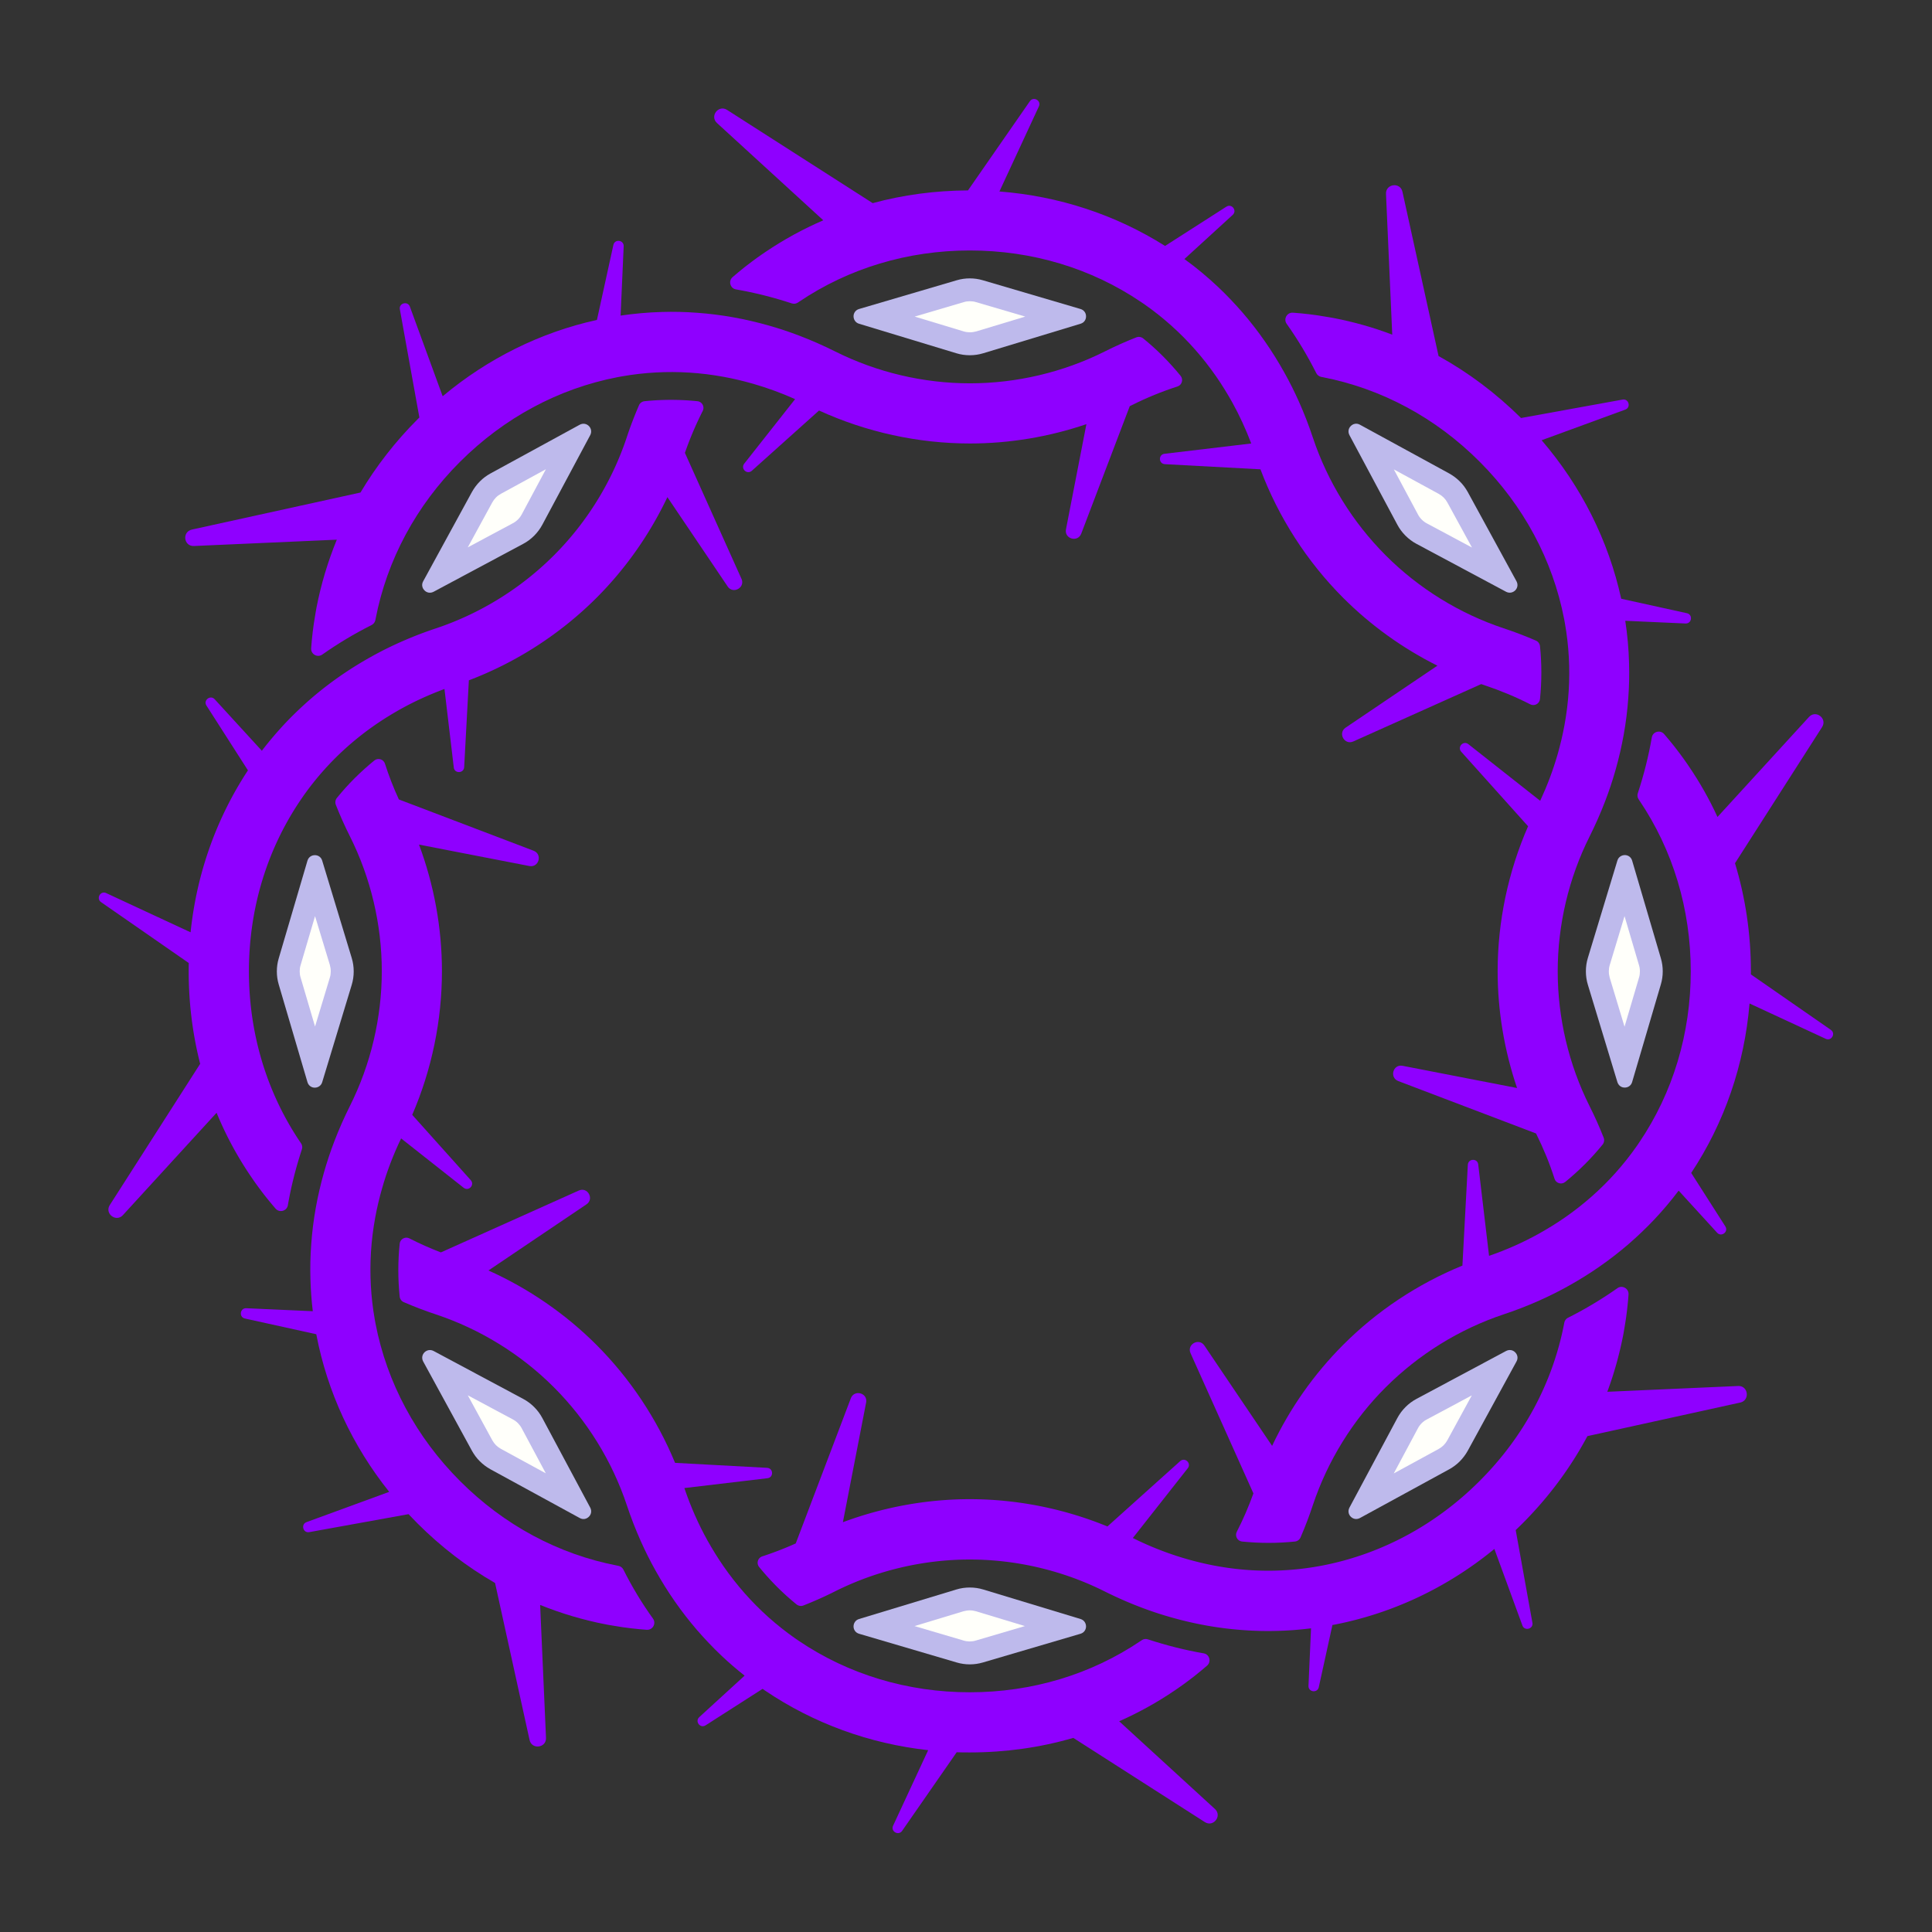 <?xml version="1.0" encoding="UTF-8"?>
<svg data-bbox="109.362 109.562 1920.155 1919.975" viewBox="0 0 2139 2139" xmlns="http://www.w3.org/2000/svg" data-type="color">
    <rect x="0" y="0" width="2139" height="2139" fill="#333333" stroke="none"/>
    <g>
        <path d="M911.5 243.9c-22.5 9.7-44 21.5-64.4 35.3-1.3.9-2.5 1.7-3.8 2.6-3.8 2.6-7.5 5.3-11.1 8-5 3.7-9.8 7.5-14.6 11.5-2.2 1.8-4.3 3.6-6.4 5.4l-.1.1c-5 4.3-2.7 12.5 3.7 13.6 20.8 3.6 41.4 8.8 61.8 15.5 2.3.8 4.9.4 6.9-1 .4-.3.7-.5.9-.6 55.1-37.3 120.6-57 189.4-57s134.3 19.7 189.4 57c1.4.9 2.7 1.9 4.1 2.8 10.3 7.2 20.1 15 29.4 23.3 18.7 16.7 35.4 35.7 49.9 56.6 6.3 9.1 12.2 18.7 17.7 28.5 8 14.5 15 29.7 21 45.5l-96 11.4c-7 .8-6.7 11.1.4 11.5l105.8 5.7c20 53.2 51.5 102.2 91.7 142.4 30.4 30.4 65.8 55.8 104.2 75l-101.6 68.6c-8.9 6-1.3 19.7 8.5 15.3l141.6-63.5c1.3.4 2.6.9 3.8 1.3 17.6 5.9 34.5 12.9 50.5 21.1 4.7 2.4 10.3-.7 10.8-5.9 2-19.5 2-39.1 0-58.5-.3-2.7-2-5.1-4.6-6.2-11.6-5-23.5-9.6-35.7-13.6-48.9-16.3-94.1-44.2-130.5-80.7-36.5-36.5-64.4-81.6-80.7-130.5-4.5-13.6-9.7-26.9-15.4-39.7-5-11.2-10.4-22-16.3-32.5-13.2-23.7-28.6-45.8-46-66-8.6-9.9-17.6-19.4-27.1-28.4-11.8-11.1-24.2-21.5-37.4-31l53.5-48.9c5.2-4.8-1.1-12.9-7-9.1l-67.9 43.5c-54.9-34.6-117.5-55.2-183.4-60.3l43.7-94.2c3-6.4-6-11.5-10-5.7l-68.5 98.7c-36.2.2-71.6 4.9-105.5 14.1L805 121.7c-9.5-6.1-19.5 6.9-11.2 14.5l117.7 107.7z" fill="#8f00ff" data-color="1"/>
        <path d="M1239.1 1905.7c21.4-9.5 41.9-20.8 61.3-34 1.3-.9 2.5-1.7 3.8-2.6 3.8-2.6 7.5-5.3 11.1-8 5-3.7 9.8-7.5 14.6-11.5 2.2-1.8 4.3-3.6 6.4-5.4l.1-.1c5-4.3 2.7-12.5-3.7-13.6-20.8-3.6-41.4-8.8-61.8-15.5-2.3-.8-4.9-.4-6.9 1-.4.3-.7.5-.9.6-55.1 37.3-120.6 57-189.4 57s-134.3-19.7-189.4-57c-1.4-.9-2.7-1.9-4.1-2.8-10.3-7.2-20.1-15-29.4-23.3-18.7-16.7-35.4-35.7-49.9-56.6-6.3-9.1-12.2-18.7-17.7-28.5-10.1-18.2-18.6-37.5-25.5-57.9l92-10.9c7-.8 6.7-11.1-.4-11.5l-101.9-5.5c-20.1-48.7-49.9-93.5-87.1-130.7-34.4-34.4-75.2-62.4-119.5-82.3l108.5-73.2c8.9-6 1.3-19.7-8.5-15.3l-152.7 68.5c-12-4.6-23.6-9.8-34.8-15.5-4.7-2.4-10.3.7-10.8 5.9-2 19.5-2 39.1 0 58.5.3 2.7 2 5.1 4.6 6.2 11.6 5 23.5 9.6 35.7 13.6 48.9 16.3 94.1 44.2 130.5 80.7 36.5 36.5 64.4 81.6 80.7 130.5 4.5 13.6 9.7 26.9 15.4 39.7 5 11.2 10.4 22 16.3 32.5 13.2 23.7 28.6 45.8 46 66 8.6 9.9 17.6 19.4 27.1 28.4 8.2 7.8 16.8 15.1 25.6 22.1l-50.2 45.9c-5.2 4.8 1.1 12.9 7 9.1l63.1-40.4c.9.6 1.8 1.3 2.7 1.9 53.7 36.3 115.4 58.8 180.6 66l-38.8 83.6c-3 6.4 6 11.5 10 5.7l60.4-87c4.8.2 9.7.2 14.5.2 39.4 0 77.9-5.4 114.6-16.1l145.6 93.2c9.5 6.1 19.5-6.9 11.2-14.5l-106-97.1z" fill="#8f00ff" data-color="1"/>
        <path d="m2027 1140.2-88.5-61.4v-3.3c0-41.2-6-81.5-17.6-119.8l96.4-150.7c6.1-9.5-6.9-19.5-14.5-11.2l-101.3 110.7c-8.9-19.4-19.4-38-31.5-55.8-.9-1.3-1.7-2.5-2.6-3.8-2.6-3.8-5.3-7.5-8-11.1-3.7-5-7.5-9.8-11.5-14.6-1.8-2.2-3.6-4.3-5.4-6.4l-.1-.1c-4.3-5-12.5-2.7-13.6 3.7-3.6 20.8-8.8 41.4-15.5 61.8-.8 2.3-.4 4.9 1 6.9.3.4.5.7.6.9 37.3 55.1 57 120.6 57 189.4 0 68.8-19.7 134.3-57 189.4-.9 1.4-1.9 2.7-2.8 4.1-7.2 10.3-15 20.1-23.3 29.4-16.7 18.7-35.7 35.4-56.6 49.9-9.1 6.3-18.7 12.2-28.5 17.7-17.3 9.6-35.7 17.8-55.1 24.5l-12-101.2c-.8-7-11.1-6.7-11.5.4l-6 111.6c-49.2 20.1-94.4 50-131.9 87.6-32.4 32.4-59.2 70.5-78.8 112l-75-111.1c-6-8.9-19.7-1.3-15.3 8.5l69.6 155.2c-5.3 14.7-11.4 28.9-18.4 42.5-2.4 4.7.7 10.3 5.9 10.8 19.5 2 39.1 2 58.5 0 2.7-.3 5.1-2 6.2-4.6 5-11.6 9.6-23.5 13.6-35.7 16.3-48.9 44.2-94.1 80.7-130.5s81.6-64.4 130.5-80.7c13.6-4.5 26.9-9.7 39.7-15.4 11.2-5 22-10.4 32.5-16.3 23.7-13.2 45.8-28.6 66-46 9.9-8.6 19.4-17.6 28.4-27.1 9.6-10.2 18.7-20.9 27.2-32.2l42.6 46.6c4.8 5.2 12.9-1.1 9.1-7l-37.8-59.2c36.9-55.7 58.9-119.9 64.6-187.6l84.3 39.1c6.3 3 11.5-5.9 5.7-9.9z" fill="#8f00ff" data-color="1"/>
        <path d="m1924.3 1534.5-144.8 6.4c7.6-20.3 13.4-41.3 17.6-62.7.3-1.5.6-3 .8-4.5.8-4.5 1.5-9 2.2-13.5.9-6.1 1.6-12.3 2.2-18.4.3-2.8.5-5.6.7-8.4v-.2c.5-6.6-6.9-10.8-12.3-7a433.18 433.18 0 0 1-54.6 32.7c-2.2 1.1-3.7 3.1-4.2 5.5-.1.5-.2.9-.2 1.1-12.6 65.4-44.9 125.6-93.6 174.2-48.6 48.6-108.9 81-174.2 93.6-1.6.3-3.2.6-4.9.9-12.4 2.2-24.8 3.6-37.3 4.3-25.1 1.4-50.3-.2-75.3-4.8-10.9-2-21.9-4.6-32.7-7.7-20.1-5.8-40-13.5-59.5-23.2l60.8-77.2c4.4-5.6-3.1-12.6-8.4-7.9l-80.5 72.3c-48.2-19.8-100.3-30.2-152.4-30.2-47.8 0-95.7 8.8-140.5 25.5l25.7-132.4c2.1-10.6-13-14.9-16.9-4.8l-61 160.7c-12.2 5.5-24.5 10.2-37 14.3-5 1.6-6.8 7.7-3.5 11.8 12.4 15.2 26.2 29.1 41.4 41.4 2.1 1.7 5.1 2.2 7.6 1.2 11.7-4.6 23.4-9.8 34.9-15.6 46.1-23.1 97.8-35.3 149.3-35.3s103.2 12.2 149.3 35.3c12.8 6.4 25.9 12.2 39 17.2 11.4 4.4 22.9 8.2 34.5 11.5 26.1 7.4 52.6 12.2 79.2 14.1 13.1 1 26.1 1.3 39.2.9 12.2-.3 24.4-1.3 36.6-2.8l-2.8 63.6c-.3 7.1 9.9 8.4 11.4 1.5l15.1-68.8c.4-.1.8-.2 1.3-.2 65.1-12.5 126-41.3 178-84l31 84.7c2.4 6.6 12.4 3.9 11.1-3l-18.5-102.6c2.4-2.3 4.8-4.6 7.2-7 29.1-29.1 53.4-61.8 72.2-97l169.3-37.2c10.9-2.6 8.8-18.8-2.5-18.3z" fill="#8f00ff" data-color="1"/>
        <path d="m214.7 604.5 158.2-7c-9.9 24.2-17.5 49.4-22.5 75.2-.3 1.5-.6 3-.8 4.5-.8 4.5-1.5 9-2.2 13.5-.9 6.1-1.6 12.3-2.2 18.4-.3 2.8-.5 5.6-.7 8.4v.2c-.5 6.6 6.9 10.8 12.3 7 17.2-12.1 35.5-23.1 54.6-32.7 2.2-1.1 3.7-3.1 4.2-5.5.1-.5.2-.9.2-1.1 12.6-65.4 44.9-125.6 93.6-174.2s108.9-81 174.2-93.6c1.6-.3 3.2-.6 4.9-.9 12.4-2.2 24.8-3.6 37.3-4.3 25.1-1.4 50.3.2 75.3 4.8 10.9 2 21.9 4.6 32.7 7.7 15.7 4.5 31.2 10.2 46.5 17L824 513.3c-4.4 5.6 3.1 12.6 8.4 7.9l74.4-66.7c52.2 23.9 109.7 36.5 167.1 36.5 43.7 0 87.5-7.3 128.9-21.4L1180.2 586c-2.1 10.6 13 14.9 16.9 4.8l53.7-141.1c.7-.4 1.5-.7 2.2-1.1 16.6-8.3 33.5-15.2 50.6-20.7 5-1.6 6.8-7.7 3.5-11.8-12.4-15.2-26.2-29.1-41.4-41.4-2.1-1.7-5.1-2.2-7.6-1.2-11.7 4.6-23.4 9.8-34.9 15.6-46.1 23.1-97.8 35.3-149.3 35.3-51.6 0-103.2-12.2-149.3-35.3-12.8-6.4-25.9-12.2-39-17.2-11.4-4.4-22.9-8.2-34.5-11.5-26.1-7.4-52.6-12.2-79.2-14.1-13.1-1-26.1-1.3-39.2-.9-15.2.4-30.4 1.8-45.6 4l3.4-76.7c.3-7.1-9.9-8.4-11.4-1.5l-18.2 83c-62.6 13.8-120.8 42.7-170.8 84.5l-36.3-99.2c-2.4-6.6-12.4-3.9-11.1 3l21.6 119.7-1.8 1.8c-24.8 24.8-46 52.1-63.4 81.3l-186.6 41c-11.2 2.5-9.1 18.7 2.2 18.2z" fill="#8f00ff" data-color="1"/>
        <path d="M1457.3 413.1c1.1 2.2 3.1 3.7 5.5 4.2.5.1.9.2 1.1.2 65.4 12.6 125.6 44.9 174.2 93.6 48.6 48.6 81 108.9 93.6 174.2.3 1.6.6 3.2.9 4.9 2.2 12.4 3.6 24.8 4.3 37.3 1.4 25.1-.2 50.3-4.8 75.3-2 10.9-4.6 21.9-7.7 32.7-5 17.3-11.4 34.3-19.2 51.1l-79.5-62.7c-5.6-4.4-12.6 3.1-7.9 8.4l74 82.5c-22.1 50.5-33.7 105.6-33.7 160.6 0 43.8 7.4 87.7 21.5 129.2l-126.7-24.6c-10.6-2.1-14.9 13-4.8 16.9l152.5 58c8.2 16.5 15.1 33.2 20.5 50.2 1.6 5 7.7 6.8 11.8 3.5 15.2-12.4 29.1-26.2 41.4-41.4 1.7-2.1 2.2-5.1 1.2-7.6-4.6-11.7-9.8-23.4-15.6-34.9-23.1-46.1-35.3-97.8-35.3-149.3s12.2-103.2 35.3-149.3c6.4-12.8 12.2-25.9 17.2-39 4.4-11.4 8.2-22.9 11.5-34.5 7.4-26.1 12.2-52.6 14.1-79.2 1-13.1 1.3-26.1.9-39.2-.4-15.7-1.8-31.3-4.2-46.9l66.7 3c7.1.3 8.4-9.9 1.5-11.4l-72.7-16c-14.1-64.5-44.3-124.5-88.1-175.5l92.6-33.9c6.6-2.4 3.9-12.4-3-11.1L1684 462.8c-27.6-27.3-58.3-50.4-91.3-68.6l-40-181.9c-2.4-11-18.7-8.9-18.2 2.4l6.9 155.8c-21-8-42.7-14.1-64.9-18.4-1.5-.3-3-.6-4.5-.8-4.5-.8-9-1.5-13.5-2.2-6.1-.9-12.3-1.6-18.4-2.2-2.8-.3-5.6-.5-8.4-.7h-.2c-6.6-.5-10.8 6.9-7 12.3 12.2 17.2 23.1 35.4 32.8 54.6z" fill="#8f00ff" data-color="1"/>
        <path d="M690.2 1737.8c-1.1-2.2-3.1-3.7-5.5-4.2-.5-.1-.9-.2-1.1-.2-65.4-12.6-125.6-44.9-174.2-93.6-48.6-48.6-81-108.9-93.6-174.2-.3-1.6-.6-3.2-.9-4.9-2.2-12.4-3.6-24.8-4.3-37.3-1.4-25.1.2-50.3 4.8-75.3 2-10.9 4.6-21.9 7.7-32.7 5.3-18.6 12.3-36.9 21-55l69.2 54.6c5.6 4.4 12.6-3.1 7.9-8.4l-64.8-72.3c21.6-50 32.9-104.5 32.9-159 0-47.7-8.7-95.5-25.4-140.2L586 958.8c10.6 2.1 14.9-13 4.8-16.9l-149.2-56.8c-6-13-11.1-26.2-15.4-39.6-1.6-5-7.7-6.8-11.8-3.5-15.2 12.4-29.1 26.2-41.4 41.4-1.7 2.1-2.2 5.1-1.2 7.6 4.6 11.7 9.8 23.4 15.6 34.9 23.1 46.1 35.3 97.8 35.3 149.3s-12.2 103.2-35.3 149.3c-6.4 12.8-12.2 25.9-17.2 39-4.4 11.4-8.2 22.9-11.5 34.5-7.4 26.1-12.2 52.6-14.1 79.2-1 13.1-1.3 26.1-.9 39.2.3 11.8 1.2 23.5 2.6 35.3l-73.6-3.3c-7.1-.3-8.4 9.9-1.5 11.4l79 17.4c0 .2.1.5.1.7 12.2 63.4 39.8 122.7 80.6 173.8l-91.5 33.5c-6.6 2.4-3.9 12.4 3 11.1l109.9-19.9c3.2 3.4 6.5 6.8 9.9 10.2 26 26 54.9 48.2 85.9 66l38.2 173.8c2.4 11 18.7 8.9 18.2-2.4l-6.5-147.1c23.5 9.5 47.9 16.7 73 21.6 1.5.3 3 .6 4.5.8 4.5.8 9 1.5 13.5 2.2 6.1.9 12.3 1.6 18.4 2.2 2.8.3 5.6.5 8.4.7h.2c6.6.5 10.8-6.9 7-12.3-12.2-16.9-23.2-35.1-32.8-54.3z" fill="#8f00ff" data-color="1"/>
        <path d="M277.5 1302.1c.9 1.3 1.7 2.5 2.6 3.8 2.6 3.8 5.3 7.5 8 11.1 3.7 5 7.5 9.8 11.5 14.6 1.8 2.2 3.6 4.3 5.4 6.4l.1.1c4.3 5 12.5 2.7 13.6-3.7 3.6-20.8 8.8-41.4 15.5-61.8.8-2.3.4-4.9-1-6.9-.3-.4-.5-.7-.6-.9-37.3-55.1-57-120.6-57-189.4s19.7-134.3 57-189.4c.9-1.4 1.9-2.7 2.8-4.1 7.2-10.3 15-20.1 23.3-29.4 16.7-18.7 35.7-35.4 56.6-49.9 9.1-6.3 18.7-12.2 28.5-17.7 15.3-8.5 31.4-15.8 48.3-22.1l10.3 86.9c.8 7 11.1 6.7 11.5-.4l5.2-96.1c52.8-20 101.3-51.4 141.2-91.2 32.3-32.3 59-70.3 78.6-111.6l66.7 98.9c6 8.9 19.7 1.3 15.3-8.5l-62.6-139.4A375.7 375.7 0 0 1 778 455c2.4-4.7-.7-10.3-5.9-10.8-19.5-2-39.1-2-58.5 0-2.7.3-5.1 2-6.2 4.6-5 11.6-9.6 23.5-13.6 35.7-16.3 48.9-44.2 94.1-80.7 130.5-36.5 36.5-81.6 64.4-130.5 80.7-13.6 4.5-26.9 9.7-39.7 15.4-11.2 5-22 10.4-32.5 16.3-23.7 13.2-45.8 28.6-66 46-9.9 8.6-19.4 17.6-28.4 27.1-9.2 9.8-17.9 20-26.1 30.7l-52.2-57c-4.8-5.2-12.9 1.1-9.1 7l45.9 71.7c-35.2 53.5-56.8 114.7-63.5 179.3l-93.4-43.4c-6.4-3-11.5 6-5.7 10l97.1 67.4c-.1 3.1-.1 6.2-.1 9.3 0 35 4.3 69.3 12.7 102.3l-100 156.3c-6.1 9.5 6.9 19.5 14.5 11.2L239.8 1232c10.1 24.6 22.7 48 37.7 70.1z" fill="#8f00ff" data-color="1"/>
        <path d="M1202.4 350.4c.1-3.5-2-7.1-6.1-8.3l-108.1-31.8c-4.7-1.4-9.6-2.1-14.5-2.1s-9.8.7-14.5 2.1l-108.1 31.8c-4.1 1.2-6.2 4.8-6.1 8.3.1 3.4 2.1 6.8 6 8l107.8 32.7c4.9 1.5 9.9 2.2 14.9 2.2s10-.7 14.9-2.2l107.8-32.7c4-1.2 6-4.6 6-8z" fill="#bebaec" data-color="2"/>
        <path d="M1080.6 334.5c-2.2-.7-4.5-1-6.8-1s-4.6.3-6.8 1l-54.3 16 54.2 16.4c2.3.7 4.6 1 7 1 2.4 0 4.7-.4 7-1l54.2-16.4-54.5-16z" fill="#fffffa" data-color="3"/>
        <path d="M1677.4 653.8c2.6-2.5 3.6-6.4 1.6-10.2l-54-98.9c-2.4-4.3-5.3-8.3-8.8-11.7-3.4-3.4-7.4-6.4-11.7-8.8l-98.9-54c-3.8-2.1-7.7-1-10.2 1.6-2.4 2.4-3.3 6.2-1.4 9.9l53.1 99.3c2.4 4.5 5.4 8.5 9 12.1s7.6 6.6 12.1 9l99.3 53.1c3.7 1.9 7.4.9 9.9-1.4z" fill="#bebaec" data-color="2"/>
        <path d="M1602.5 556.4c-1.1-2-2.5-3.9-4.1-5.5-1.6-1.6-3.5-3-5.5-4.1l-49.7-27.1 26.7 49.9c1.1 2.1 2.5 4 4.2 5.7 1.7 1.7 3.6 3.1 5.7 4.2l49.9 26.7-27.2-49.8z" fill="#fffffa" data-color="3"/>
        <path d="M1798.7 1204.1c3.5.1 7.1-2 8.3-6.1l31.8-108.1c1.4-4.7 2.1-9.6 2.1-14.5s-.7-9.8-2.1-14.5L1807 952.8c-1.2-4.1-4.8-6.2-8.3-6.1-3.4.1-6.8 2.1-8 6l-32.7 107.8c-1.5 4.9-2.2 9.9-2.2 14.9s.7 10 2.2 14.9l32.7 107.8c1.3 4 4.6 6 8 6z" fill="#bebaec" data-color="2"/>
        <path d="m1814.6 1068.6-16-54.3-16.4 54.2c-.7 2.3-1 4.6-1 7 0 2.4.4 4.7 1 7l16.4 54.2 16-54.3c.7-2.2 1-4.5 1-6.8 0-2.5-.3-4.8-1-7z" fill="#fffffa" data-color="3"/>
        <path d="M1495.4 1679.1c2.5 2.6 6.4 3.6 10.2 1.6l98.9-54c4.3-2.4 8.3-5.3 11.7-8.8 3.4-3.4 6.4-7.4 8.8-11.7l54-98.9c2.1-3.8 1-7.7-1.6-10.2-2.4-2.4-6.2-3.3-9.9-1.4l-99.3 53.1c-4.5 2.4-8.5 5.4-12.1 9s-6.6 7.6-9 12.1l-53.1 99.3c-1.9 3.7-1 7.5 1.4 9.9z" fill="#bebaec" data-color="2"/>
        <path d="M1574 1575.7c-1.7 1.7-3.1 3.6-4.2 5.7l-26.7 49.9 49.7-27.1c2-1.1 3.9-2.5 5.5-4.1 1.6-1.6 3-3.5 4.1-5.5l27.1-49.7-49.9 26.7c-2 1-3.9 2.4-5.6 4.1z" fill="#fffffa" data-color="3"/>
        <path d="M945 1800.5c-.1 3.5 2 7.1 6.1 8.3l108.1 31.8c4.7 1.4 9.6 2.1 14.5 2.1s9.8-.7 14.5-2.1l108.1-31.8c4.1-1.2 6.2-4.8 6.1-8.3-.1-3.4-2.1-6.8-6-8l-107.8-32.7c-4.9-1.5-9.9-2.2-14.9-2.2s-10 .7-14.9 2.2L951 1792.5c-3.9 1.2-5.9 4.6-6 8z" fill="#bebaec" data-color="2"/>
        <path d="M1073.7 1782.9c-2.4 0-4.7.4-7 1l-54.2 16.4 54.3 16c2.2.7 4.5 1 6.8 1s4.6-.3 6.8-1l54.3-16-54.2-16.4c-2-.6-4.4-1-6.8-1z" fill="#fffffa" data-color="3"/>
        <path d="M470.1 1497.1c-2.6 2.5-3.6 6.4-1.6 10.2l54 98.9c2.4 4.3 5.3 8.3 8.8 11.7 3.4 3.4 7.4 6.4 11.7 8.8l98.9 54c3.8 2.1 7.7 1 10.2-1.6 2.4-2.4 3.3-6.2 1.4-9.9l-53.1-99.3c-2.4-4.5-5.4-8.5-9-12.1-3.5-3.5-7.6-6.6-12.1-9l-99.3-53.1c-3.7-1.9-7.5-.9-9.9 1.4z" fill="#bebaec" data-color="2"/>
        <path d="M573.5 1575.7c-1.7-1.7-3.6-3.1-5.7-4.2l-49.9-26.7 27.1 49.7c1.1 2 2.5 3.9 4.1 5.5 1.6 1.6 3.5 3 5.5 4.1l49.7 27.1-26.7-49.9c-1-2-2.5-3.9-4.1-5.6z" fill="#fffffa" data-color="3"/>
        <path d="M348.7 946.8c-3.5-.1-7.1 2-8.3 6.1L308.6 1061c-1.4 4.7-2.1 9.6-2.1 14.5s.7 9.8 2.1 14.5l31.8 108.1c1.2 4.1 4.8 6.2 8.3 6.1 3.4-.1 6.8-2.1 8-6l32.7-107.8c1.5-4.9 2.2-9.9 2.2-14.9s-.7-10-2.2-14.9l-32.7-107.8c-1.2-4-4.6-6-8-6z" fill="#bebaec" data-color="2"/>
        <path d="m348.8 1014.3-16 54.3c-.7 2.2-1 4.5-1 6.8s.3 4.6 1 6.8l16 54.3 16.4-54.2c.7-2.3 1-4.6 1-7 0-2.4-.4-4.7-1-7l-16.4-54z" fill="#fffffa" data-color="3"/>
        <path d="M652.1 471.8c-2.5-2.6-6.4-3.6-10.2-1.6l-98.9 54c-4.3 2.4-8.3 5.3-11.7 8.8-3.4 3.4-6.4 7.4-8.8 11.7l-54 98.9c-2.1 3.8-1 7.7 1.6 10.2 2.4 2.4 6.2 3.3 9.9 1.4l99.3-53.1c4.5-2.4 8.5-5.4 12.1-9 3.5-3.5 6.6-7.6 9-12.1l53.1-99.3c1.9-3.7.9-7.5-1.4-9.9z" fill="#bebaec" data-color="2"/>
        <path d="M554.6 546.7c-2 1.1-3.9 2.5-5.5 4.1-1.6 1.6-3 3.5-4.1 5.5L517.9 606l49.9-26.7c2.1-1.1 4-2.5 5.7-4.2 1.7-1.7 3.1-3.6 4.2-5.7l26.7-49.9-49.8 27.2z" fill="#fffffa" data-color="3"/>
    </g>
</svg>
